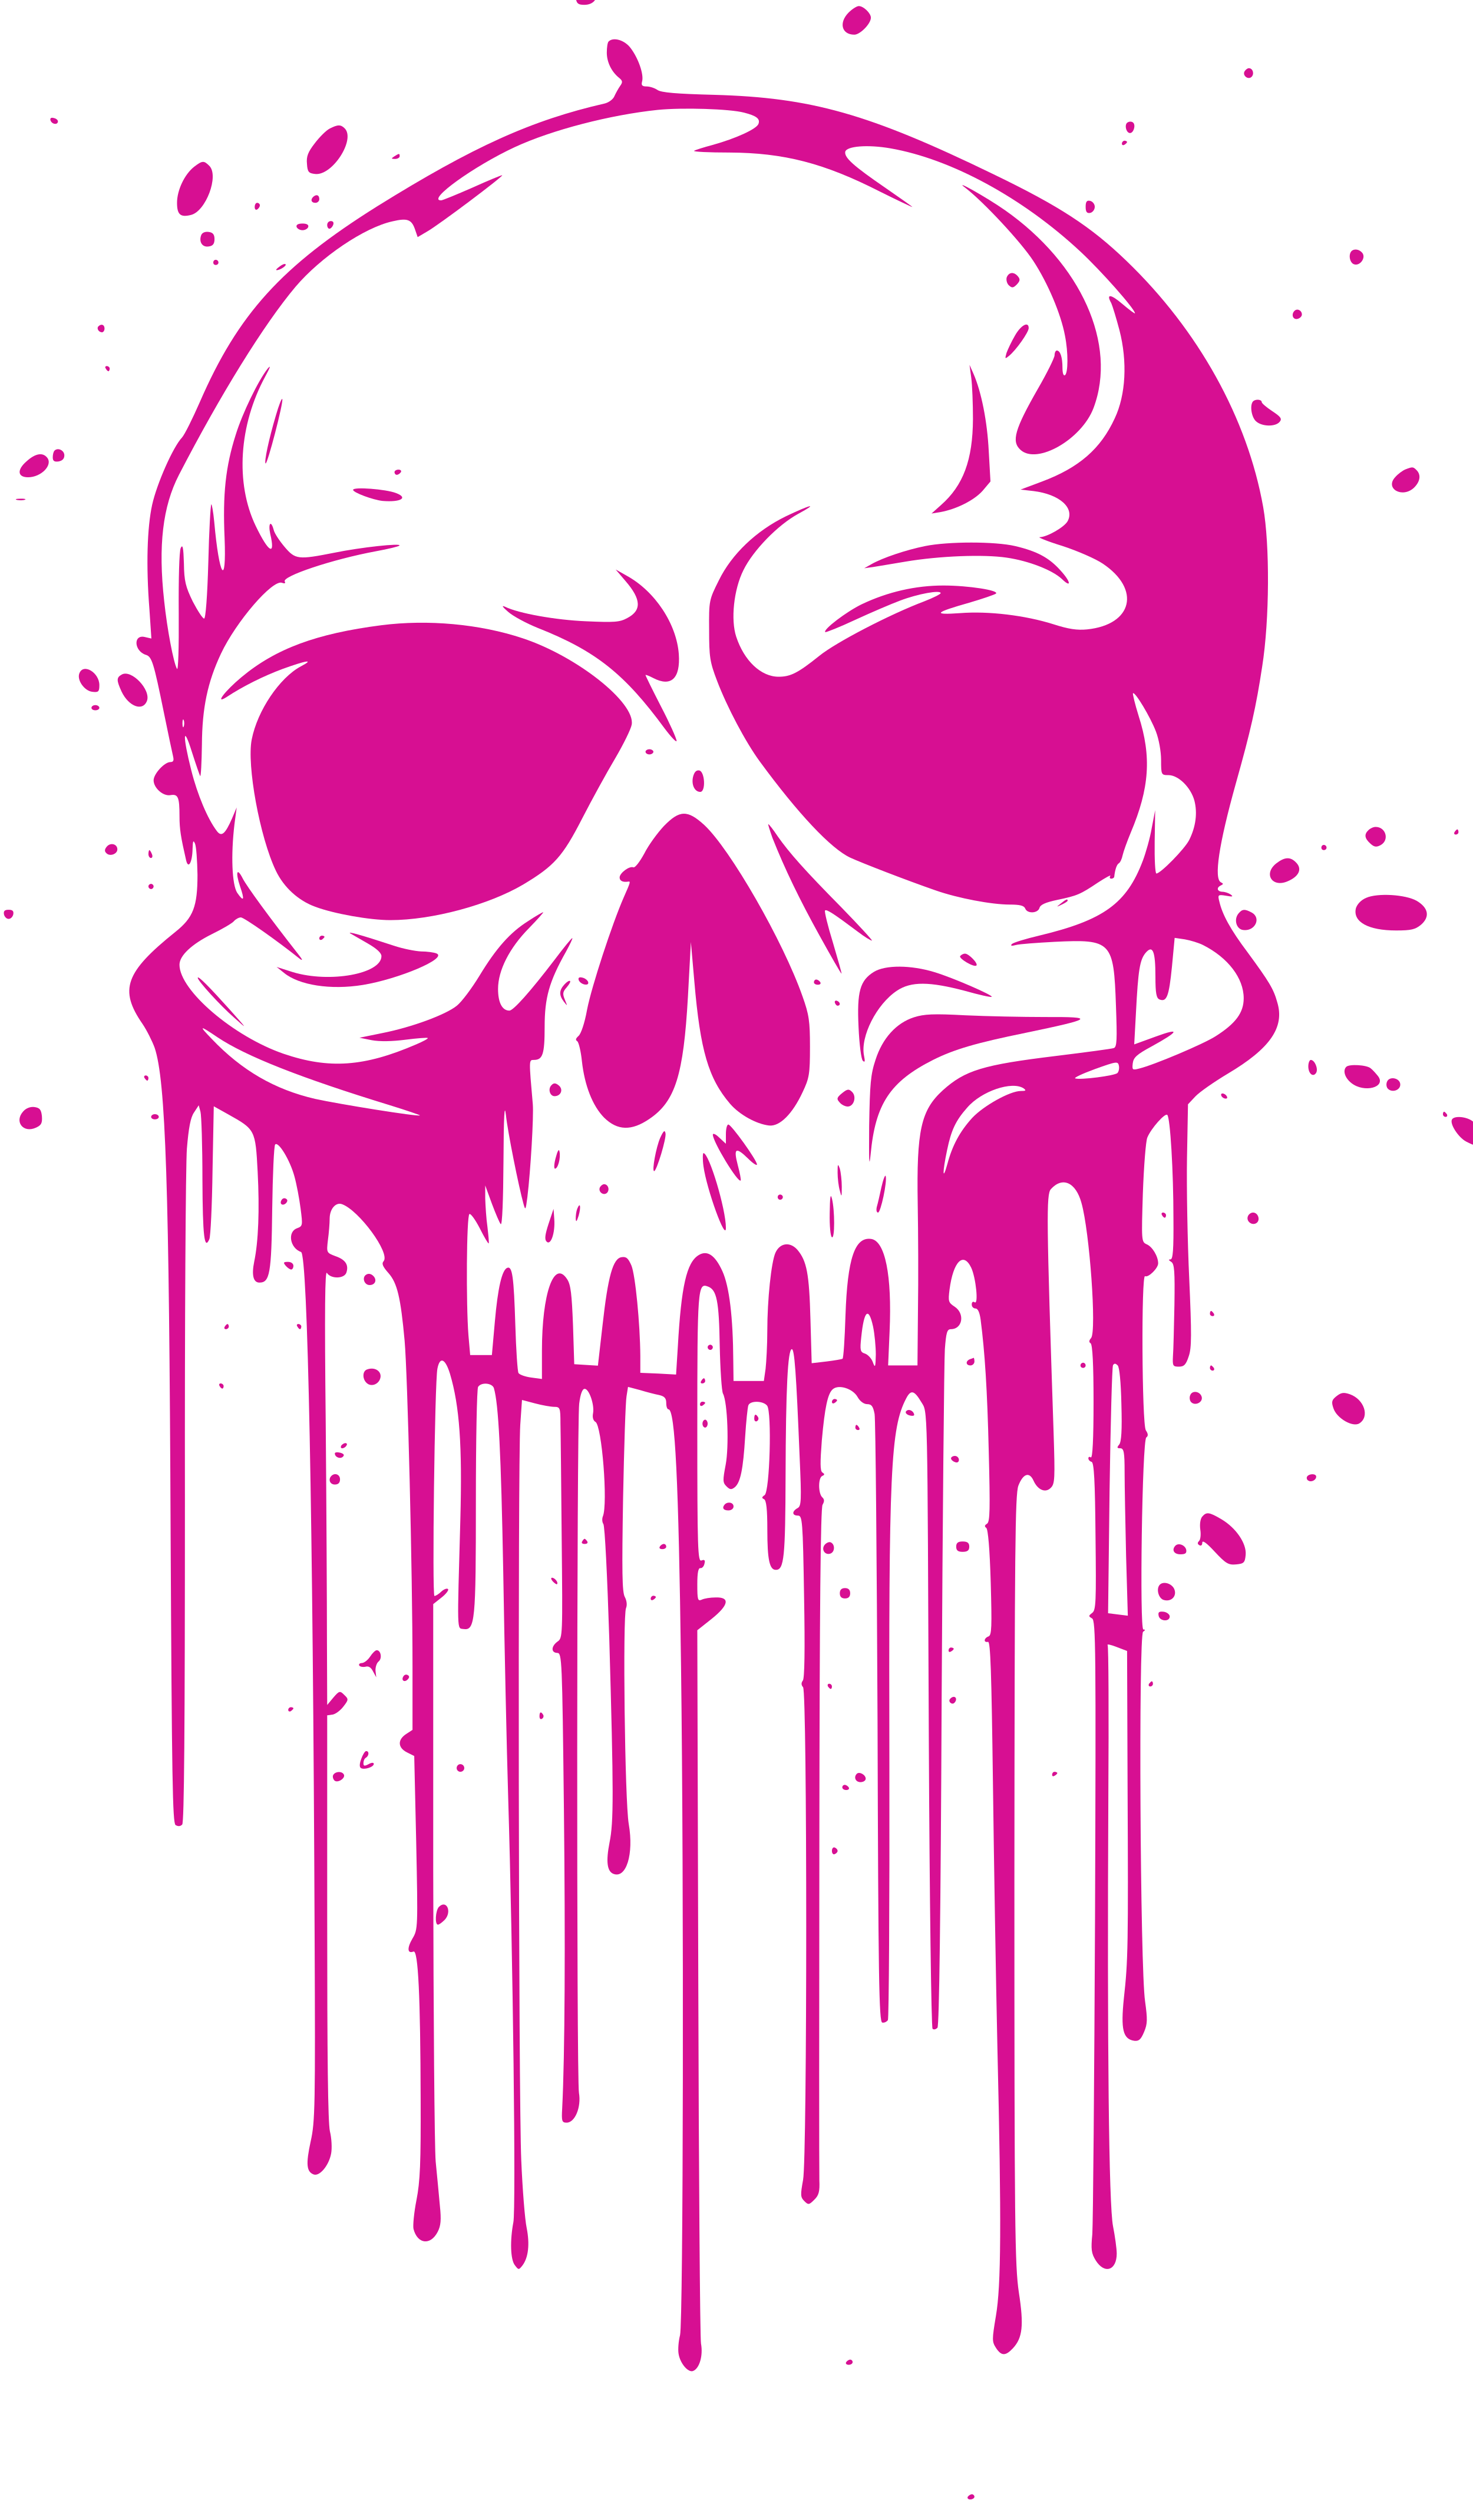 <?xml version="1.0" encoding="UTF-8"?>
<!DOCTYPE svg PUBLIC '-//W3C//DTD SVG 1.0//EN'
          'http://www.w3.org/TR/2001/REC-SVG-20010904/DTD/svg10.dtd'>
<svg height="233.2" preserveAspectRatio="xMidYMid meet" version="1.0" viewBox="-0.0 -0.2 137.4 233.2" width="137.4" xmlns="http://www.w3.org/2000/svg" xmlns:xlink="http://www.w3.org/1999/xlink" zoomAndPan="magnify"
><g fill="#d70f92" id="change1_1"
  ><path d="M4810 10496 c-7 -9 -12 -27 -10 -40 3 -19 10 -24 34 -24 38 0 59 28 42 55 -15 24 -50 29 -66 9z" transform="matrix(.023 0 0 -.023 -56.673 240.187)"
    /><path d="M5906 10401 c-41 -41 -29 -90 23 -90 23 0 67 44 67 69 0 18 -30 47 -49 47 -8 0 -27 -12 -41 -26z" transform="matrix(.023 0 0 -.023 -56.673 240.187)"
    /><path d="M4932 10283 c-4 -4 -7 -24 -7 -45 0 -38 19 -78 51 -103 13 -11 14 -17 3 -32 -7 -10 -17 -28 -23 -41 -5 -13 -23 -26 -39 -30 -297 -68 -532 -174 -923 -417 -389 -244 -564 -436 -720 -795 -29 -66 -61 -131 -72 -143 -36 -38 -102 -187 -121 -273 -20 -92 -25 -245 -11 -423 l8 -119 -26 6 c-48 12 -45 -56 3 -72 25 -7 32 -30 74 -236 17 -84 34 -163 37 -176 4 -17 1 -23 -11 -23 -24 0 -68 -48 -68 -74 0 -31 39 -66 69 -60 30 5 36 -8 36 -85 0 -53 5 -84 27 -180 9 -37 25 -7 26 47 1 33 3 37 10 21 5 -12 9 -68 10 -126 0 -129 -17 -174 -90 -232 -203 -163 -229 -234 -133 -373 17 -25 39 -69 49 -96 45 -132 59 -554 65 -1971 5 -998 8 -1173 20 -1182 10 -6 19 -6 27 2 8 8 11 384 11 1317 -1 719 3 1359 8 1424 7 85 15 127 29 147 l19 29 7 -26 c4 -14 8 -138 8 -275 1 -231 8 -288 28 -242 5 10 11 135 13 279 l5 260 59 -33 c109 -61 110 -62 119 -233 8 -154 3 -283 -14 -364 -11 -54 -4 -85 21 -85 42 0 49 35 52 299 2 139 7 256 12 261 13 14 60 -63 78 -129 9 -32 20 -91 25 -130 9 -70 9 -72 -15 -81 -39 -15 -28 -80 17 -96 27 -9 48 -1061 55 -2775 3 -689 2 -752 -16 -832 -20 -92 -17 -123 12 -134 24 -9 62 36 71 85 4 21 2 62 -5 90 -8 37 -11 296 -11 870 l0 817 22 3 c12 2 32 17 44 33 21 27 21 30 3 47 -17 17 -20 17 -44 -11 l-25 -30 -1 261 c0 143 -2 541 -5 885 -5 461 -3 620 5 606 16 -25 71 -24 79 2 10 31 -4 52 -44 66 -37 14 -37 14 -31 66 4 29 7 68 7 86 0 40 25 68 50 59 69 -25 196 -198 169 -231 -9 -10 -4 -22 20 -49 35 -40 49 -98 65 -274 12 -134 32 -942 32 -1319 l0 -259 -26 -17 c-35 -23 -34 -55 3 -74 l30 -15 8 -351 c7 -346 7 -352 -15 -389 -23 -39 -21 -63 4 -53 19 7 28 -181 29 -600 1 -257 -2 -332 -17 -408 -10 -51 -15 -104 -12 -117 16 -62 69 -68 98 -12 13 25 15 49 9 106 -4 41 -11 122 -17 179 -5 58 -9 590 -10 1183 l0 1078 34 27 c18 14 30 30 26 34 -4 4 -16 0 -27 -10 -10 -10 -23 -18 -28 -18 -10 0 1 869 12 922 10 51 32 41 51 -21 39 -131 50 -292 42 -591 -13 -465 -14 -440 12 -444 48 -7 51 30 51 518 0 248 4 457 9 464 13 20 57 16 64 -5 19 -64 29 -263 38 -748 5 -303 14 -714 20 -913 19 -624 32 -1672 21 -1722 -14 -74 -12 -151 6 -174 15 -20 16 -20 31 -1 24 32 30 86 17 152 -7 32 -17 156 -22 275 -11 247 -14 2831 -4 2982 l7 101 53 -14 c30 -8 65 -14 78 -14 23 0 25 -4 25 -66 1 -36 3 -247 5 -468 4 -396 4 -404 -17 -418 -26 -19 -27 -45 -1 -46 19 0 20 -23 27 -632 6 -544 4 -1000 -7 -1215 -3 -52 -1 -58 18 -58 34 0 60 63 50 121 -10 58 -9 2712 1 2795 5 40 13 60 22 60 18 1 41 -66 34 -100 -3 -16 1 -29 10 -34 26 -15 51 -333 30 -383 -4 -10 -3 -24 2 -31 6 -8 16 -213 24 -465 18 -630 18 -744 1 -827 -15 -77 -10 -117 16 -127 52 -20 83 80 62 202 -16 91 -25 845 -11 876 5 12 3 30 -5 45 -11 20 -12 103 -7 401 4 206 10 392 14 413 l6 38 49 -13 c26 -8 61 -17 77 -20 22 -5 29 -13 29 -32 0 -15 4 -26 9 -26 27 0 41 -285 51 -1040 12 -901 9 -2662 -4 -2715 -6 -23 -9 -57 -6 -75 6 -39 39 -78 59 -70 26 10 41 63 32 111 -4 25 -9 686 -11 1469 l-4 1424 58 46 c70 56 76 89 16 87 -21 0 -46 -4 -56 -9 -16 -7 -18 -1 -18 62 0 48 4 68 13 66 6 -1 14 7 16 18 4 14 0 18 -12 13 -15 -6 -17 43 -17 537 0 567 2 590 43 574 36 -13 45 -59 48 -240 2 -97 8 -184 13 -194 19 -35 25 -216 11 -289 -12 -63 -12 -72 3 -87 14 -14 20 -15 34 -4 23 19 34 73 42 204 4 63 10 120 13 128 7 20 60 19 76 -1 20 -24 11 -348 -10 -363 -12 -8 -12 -12 -3 -16 10 -4 14 -40 14 -126 0 -120 9 -162 35 -161 33 0 38 52 39 381 1 356 9 510 25 514 11 2 18 -92 32 -437 8 -179 7 -200 -9 -208 -23 -13 -22 -30 2 -30 18 0 20 -18 25 -328 4 -218 2 -333 -5 -341 -7 -9 -7 -18 1 -27 17 -20 17 -1906 0 -1998 -11 -61 -11 -70 5 -86 16 -16 19 -16 40 5 19 18 23 34 21 79 -1 30 -1 655 0 1389 1 931 5 1339 13 1351 8 14 8 22 -2 31 -16 17 -16 79 1 86 10 4 10 8 0 14 -9 7 -9 39 -2 130 12 134 24 191 45 208 24 20 81 2 100 -32 10 -18 26 -29 39 -29 18 0 24 -9 30 -40 4 -22 9 -585 12 -1252 3 -1038 6 -1213 19 -1216 8 -2 18 3 23 10 4 7 7 469 6 1027 -3 1204 5 1373 68 1494 19 37 33 33 61 -14 27 -45 25 25 31 -1384 3 -632 10 -1153 15 -1158 5 -5 13 -3 20 4 7 9 13 445 17 1342 4 731 10 1365 13 1410 5 67 9 81 24 81 48 0 58 63 16 91 -26 17 -27 22 -21 70 15 114 56 155 88 88 19 -41 30 -150 14 -140 -7 5 -12 1 -12 -9 0 -9 7 -16 15 -16 10 0 17 -16 21 -45 17 -131 27 -283 33 -536 6 -235 5 -284 -7 -292 -10 -6 -11 -11 -3 -17 7 -5 14 -85 18 -221 5 -181 4 -214 -9 -219 -19 -7 -21 -26 -2 -22 10 2 14 -121 20 -575 4 -317 12 -798 18 -1067 17 -721 15 -970 -6 -1092 -16 -96 -16 -104 0 -129 22 -34 39 -34 69 -2 39 42 45 92 24 227 -16 110 -18 256 -18 1675 1 1348 3 1559 16 1596 19 49 44 58 61 22 17 -39 49 -53 71 -30 16 16 17 37 11 223 -29 868 -30 967 -11 988 47 52 101 28 124 -56 33 -116 62 -520 39 -548 -9 -10 -9 -17 -2 -21 8 -5 12 -88 12 -238 0 -152 -4 -229 -11 -225 -6 4 -10 2 -10 -4 0 -5 5 -12 13 -14 10 -3 14 -76 16 -302 3 -267 2 -300 -14 -311 -15 -12 -15 -13 0 -22 15 -9 16 -118 12 -1216 -3 -664 -8 -1240 -11 -1281 -6 -62 -4 -78 14 -107 36 -57 85 -40 85 28 0 20 -7 70 -15 111 -17 84 -24 730 -19 1746 2 331 1 606 -3 611 -3 5 14 1 37 -8 l42 -16 2 -552 c3 -645 2 -704 -15 -856 -13 -127 -4 -166 42 -173 19 -2 27 5 40 36 14 33 14 51 4 124 -20 133 -27 1487 -8 1499 9 6 10 9 1 9 -16 0 -5 768 12 779 8 6 8 14 -2 29 -16 26 -19 636 -3 625 13 -7 53 32 53 52 0 28 -23 67 -46 77 -22 10 -22 13 -16 208 4 110 12 211 18 225 15 37 72 101 81 92 12 -11 25 -229 25 -420 1 -126 -2 -166 -12 -166 -9 0 -8 -3 3 -10 13 -8 15 -38 13 -175 -2 -92 -4 -185 -6 -208 -2 -39 0 -42 24 -42 21 0 29 8 40 42 12 34 12 89 2 315 -7 150 -11 370 -9 490 l4 217 30 32 c17 18 76 59 131 92 172 102 232 188 201 290 -15 54 -32 82 -120 202 -70 93 -103 154 -115 207 -7 27 -5 28 27 23 27 -5 31 -4 19 5 -9 6 -24 11 -34 11 -21 1 -25 17 -5 26 10 5 10 7 0 12 -30 14 -9 154 60 401 60 213 82 310 107 475 30 190 31 494 4 646 -64 360 -263 718 -554 998 -145 140 -273 223 -540 352 -507 246 -738 311 -1133 322 -153 4 -215 9 -230 20 -12 8 -31 14 -44 14 -18 0 -22 5 -18 20 8 28 -15 94 -46 135 -24 33 -71 47 -90 27z m549 -288 c51 -13 67 -25 59 -46 -8 -21 -92 -59 -185 -85 -38 -10 -72 -21 -76 -24 -4 -4 60 -7 142 -7 223 -1 385 -43 611 -158 72 -36 132 -64 132 -63 0 2 -49 36 -108 77 -131 90 -168 123 -164 147 5 23 91 30 183 14 247 -43 537 -201 770 -418 85 -79 222 -234 222 -251 0 -3 -23 14 -50 37 -49 42 -68 43 -46 4 5 -11 20 -60 33 -109 33 -128 26 -263 -19 -358 -57 -124 -145 -200 -294 -256 l-88 -33 53 -6 c105 -13 167 -68 138 -122 -13 -24 -82 -64 -113 -65 -10 0 31 -17 93 -36 61 -20 134 -52 162 -71 156 -104 122 -248 -63 -267 -40 -4 -75 1 -137 21 -114 36 -263 54 -378 45 -113 -8 -105 2 36 42 55 16 104 33 109 37 16 13 -111 33 -213 33 -113 0 -226 -26 -331 -76 -62 -30 -158 -103 -148 -113 2 -2 58 20 122 50 65 30 147 65 182 78 71 27 164 44 164 30 0 -4 -30 -19 -66 -33 -138 -52 -360 -167 -427 -222 -86 -69 -116 -84 -164 -84 -72 0 -140 65 -172 162 -23 69 -10 192 29 270 39 80 140 184 223 229 83 45 53 39 -50 -10 -121 -59 -221 -154 -273 -261 -39 -78 -40 -81 -39 -200 0 -110 3 -130 32 -206 41 -108 116 -249 173 -327 156 -213 290 -355 368 -391 48 -22 226 -91 347 -133 89 -31 225 -57 299 -57 41 0 58 -4 63 -16 8 -22 52 -20 58 3 4 13 25 22 72 32 81 17 93 22 166 71 31 20 53 32 49 26 -4 -6 -2 -11 4 -11 6 0 12 4 12 8 3 28 10 49 18 54 6 3 13 18 16 33 3 14 18 56 33 92 76 180 85 308 32 473 -15 48 -25 90 -23 92 8 8 71 -97 93 -155 12 -31 21 -81 21 -116 0 -60 1 -61 30 -61 40 0 90 -49 105 -103 13 -50 6 -106 -21 -160 -18 -36 -116 -136 -133 -136 -5 0 -8 58 -7 129 l2 128 -14 -73 c-7 -41 -24 -100 -36 -132 -66 -174 -158 -241 -421 -304 -55 -13 -104 -28 -110 -34 -7 -7 -2 -9 16 -4 14 4 85 9 158 13 230 11 239 2 248 -260 5 -137 4 -167 -9 -171 -8 -3 -113 -17 -235 -32 -296 -36 -368 -58 -458 -139 -89 -81 -107 -162 -102 -460 2 -115 3 -310 1 -433 l-2 -223 -60 0 -59 0 6 139 c10 226 -18 366 -75 374 -66 9 -96 -78 -104 -311 -3 -94 -8 -173 -12 -175 -3 -2 -33 -7 -65 -11 l-60 -7 -5 177 c-5 187 -15 238 -53 283 -30 34 -71 28 -89 -12 -17 -38 -33 -191 -33 -316 0 -59 -4 -128 -7 -155 l-7 -49 -61 0 -62 0 -1 81 c-1 178 -16 302 -44 364 -30 66 -62 87 -97 65 -48 -30 -70 -124 -84 -373 l-7 -111 -72 4 -73 3 0 70 c-1 128 -20 326 -36 365 -13 30 -21 37 -40 34 -35 -5 -55 -77 -77 -274 l-19 -166 -48 3 -48 3 -5 159 c-5 125 -9 164 -24 186 -53 81 -102 -58 -102 -291 l0 -114 -44 6 c-23 3 -46 11 -51 18 -4 6 -10 95 -13 197 -6 192 -12 237 -32 230 -22 -7 -39 -82 -51 -219 l-12 -135 -44 0 -44 0 -7 80 c-10 126 -8 485 4 492 5 3 24 -23 42 -58 18 -36 34 -63 36 -61 2 2 -1 32 -5 67 -5 34 -8 86 -9 115 l0 53 27 -74 c15 -40 31 -78 36 -83 6 -6 10 97 11 252 1 188 4 242 10 190 7 -67 52 -291 71 -359 8 -29 9 -27 16 27 13 106 26 328 22 376 -16 182 -16 180 4 180 36 0 44 22 44 134 0 118 18 183 86 304 17 31 29 56 26 56 -3 0 -35 -39 -71 -87 -100 -131 -168 -207 -184 -207 -29 0 -46 32 -46 88 0 75 46 166 126 247 34 35 60 64 57 64 -3 0 -31 -16 -61 -36 -73 -46 -129 -109 -197 -221 -31 -51 -72 -106 -92 -122 -44 -36 -181 -87 -302 -111 l-93 -19 50 -10 c32 -6 83 -5 137 2 47 6 87 9 90 7 2 -3 -19 -14 -47 -26 -211 -91 -353 -101 -538 -38 -203 70 -422 257 -422 361 0 37 49 83 131 124 43 21 84 45 90 53 7 8 20 15 28 15 13 0 148 -95 239 -168 14 -10 11 -3 -8 21 -114 145 -207 273 -223 304 -24 48 -31 27 -11 -32 19 -55 15 -64 -12 -25 -21 33 -26 152 -11 278 l9 68 -19 -45 c-28 -64 -43 -76 -62 -50 -37 49 -78 146 -103 245 -36 142 -34 192 3 73 16 -50 31 -93 33 -96 3 -2 6 55 7 128 1 149 23 253 77 368 61 130 210 303 248 288 11 -4 15 -2 11 5 -13 21 192 90 370 123 49 9 91 19 95 23 10 11 -157 -7 -264 -29 -147 -29 -158 -28 -202 24 -21 25 -41 55 -44 69 -11 41 -23 26 -14 -16 22 -93 -6 -78 -59 32 -83 173 -68 409 39 606 20 37 24 48 10 32 -37 -46 -103 -181 -130 -269 -41 -129 -53 -240 -45 -419 8 -204 -22 -157 -42 66 -4 42 -10 74 -12 71 -3 -3 -9 -108 -12 -234 -4 -141 -11 -229 -17 -229 -6 0 -26 31 -46 69 -29 60 -35 82 -36 155 -2 65 -5 79 -13 62 -6 -14 -9 -124 -8 -265 1 -138 -2 -234 -7 -225 -14 24 -40 161 -52 275 -25 225 -6 384 60 512 168 325 345 611 473 763 102 120 279 240 393 265 60 14 77 8 91 -32 l11 -32 39 23 c46 26 308 223 304 228 -2 1 -56 -21 -120 -50 -64 -28 -122 -52 -128 -52 -60 0 133 139 299 216 151 70 388 131 580 151 101 10 292 4 349 -11z m-2272 -2490 c-2 -7 -5 -1 -5 13 0 14 3 20 5 13 3 -7 3 -19 0 -26z m4134 -886 c101 -51 165 -134 165 -216 0 -58 -32 -102 -114 -154 -48 -31 -251 -117 -310 -131 -27 -7 -29 -6 -26 21 3 24 16 36 77 69 111 61 118 77 17 40 l-88 -32 7 128 c9 176 16 215 39 243 29 34 40 8 40 -96 0 -69 4 -88 17 -93 29 -11 38 13 50 133 l11 117 41 -6 c23 -4 56 -14 74 -23z m-3997 -374 c115 -77 338 -165 700 -276 68 -21 123 -40 121 -41 -7 -6 -330 46 -425 67 -164 38 -297 115 -419 243 -54 56 -51 57 23 7z m3650 -145 c-10 -11 -151 -29 -171 -22 -8 2 28 19 80 38 89 32 93 32 97 13 2 -11 -1 -24 -6 -29z m-381 -62 c12 -9 10 -11 -11 -11 -44 0 -151 -60 -197 -109 -50 -55 -81 -112 -101 -188 -20 -72 -20 -33 -1 57 17 82 35 120 82 173 58 67 181 108 228 78z m-610 -967 c6 -29 11 -80 11 -113 -1 -52 -3 -56 -12 -31 -5 15 -20 31 -32 35 -19 6 -21 13 -15 67 11 109 30 125 48 42z m1007 -316 c3 -103 0 -151 -9 -162 -10 -12 -9 -15 4 -15 15 0 18 -15 18 -97 0 -54 3 -206 6 -339 l7 -243 -40 5 -40 5 6 497 c4 273 10 502 14 509 5 8 10 8 19 -1 7 -7 13 -67 15 -159z" transform="matrix(.023 0 0 -.023 -56.673 240.187)"
    /><path d="M6379 9690 c73 -56 226 -220 276 -297 59 -90 112 -216 128 -302 14 -69 13 -153 0 -161 -6 -4 -10 9 -10 30 0 43 -9 70 -23 70 -5 0 -9 -9 -9 -19 0 -10 -30 -71 -67 -135 -95 -166 -109 -215 -71 -249 67 -61 248 43 296 170 97 258 -50 585 -359 802 -74 52 -215 131 -161 91z" transform="matrix(.023 0 0 -.023 -56.673 240.187)"
    /><path d="M6547 9327 c-3 -9 0 -24 8 -32 13 -12 18 -12 33 3 13 14 14 21 5 32 -16 20 -37 19 -46 -3z" transform="matrix(.023 0 0 -.023 -56.673 240.187)"
    /><path d="M6580 9090 c-14 -24 -29 -56 -34 -70 -7 -25 -6 -25 11 -11 28 23 79 95 79 112 0 29 -32 12 -56 -31z" transform="matrix(.023 0 0 -.023 -56.673 240.187)"
    /><path d="M6403 8920 c4 -29 7 -105 7 -168 -1 -166 -39 -269 -130 -349 l-38 -34 37 6 c65 12 136 48 170 86 l32 38 -7 123 c-6 121 -30 241 -62 314 l-16 36 7 -52z" transform="matrix(.023 0 0 -.023 -56.673 240.187)"
    /><path d="M3583 8767 c-29 -97 -48 -188 -42 -195 7 -7 73 247 68 261 -2 6 -14 -24 -26 -66z" transform="matrix(.023 0 0 -.023 -56.673 240.187)"
    /><path d="M4064 8537 c0 -6 4 -11 9 -11 6 0 13 5 17 11 3 5 -1 10 -10 10 -9 0 -16 -5 -16 -10z" transform="matrix(.023 0 0 -.023 -56.673 240.187)"
    /><path d="M3896 8465 c0 -11 81 -41 120 -45 74 -6 105 13 54 32 -41 16 -174 26 -174 13z" transform="matrix(.023 0 0 -.023 -56.673 240.187)"
    /><path d="M6216 8237 c-79 -16 -173 -48 -217 -73 l-30 -17 42 6 c23 4 80 13 126 21 137 23 316 30 410 16 89 -13 184 -50 223 -86 40 -39 38 -13 -4 33 -47 53 -96 79 -185 100 -81 19 -271 19 -365 0z" transform="matrix(.023 0 0 -.023 -56.673 240.187)"
    /><path d="M5001 8095 c64 -74 66 -119 7 -150 -31 -17 -53 -18 -167 -13 -123 5 -274 32 -329 59 -15 7 -10 -1 12 -20 20 -18 74 -47 121 -66 235 -93 351 -185 514 -407 27 -36 49 -59 49 -51 0 9 -28 72 -63 139 -35 68 -63 125 -63 128 0 2 14 -3 31 -12 73 -38 111 -2 104 97 -9 122 -96 254 -210 317 l-46 26 40 -47z" transform="matrix(.023 0 0 -.023 -56.673 240.187)"
    /><path d="M4011 7916 c-264 -34 -429 -95 -568 -211 -66 -55 -110 -112 -61 -81 68 45 151 86 229 115 97 35 130 40 73 10 -86 -46 -176 -179 -199 -296 -21 -104 33 -398 98 -533 32 -67 91 -121 160 -146 75 -28 220 -54 304 -54 170 0 400 62 540 145 125 75 159 113 238 267 39 76 100 187 134 244 34 58 64 119 67 137 15 89 -222 277 -442 350 -174 58 -385 77 -573 53z" transform="matrix(.023 0 0 -.023 -56.673 240.187)"
    /><path d="M5082 7403 c0 -6 7 -11 16 -11 8 0 16 5 16 11 0 5 -8 10 -16 10 -9 0 -16 -5 -16 -10z" transform="matrix(.023 0 0 -.023 -56.673 240.187)"
    /><path d="M5275 7302 c-8 -32 6 -62 29 -62 23 0 19 82 -4 87 -12 2 -20 -6 -25 -25z" transform="matrix(.023 0 0 -.023 -56.673 240.187)"
    /><path d="M5156 7101 c-26 -28 -62 -77 -79 -111 -18 -33 -37 -58 -44 -56 -16 7 -56 -23 -56 -41 0 -14 13 -20 34 -17 11 2 11 0 -17 -63 -47 -107 -131 -363 -149 -456 -10 -56 -25 -99 -35 -107 -11 -10 -13 -16 -5 -21 6 -4 15 -41 19 -81 11 -99 43 -181 90 -229 54 -53 111 -55 184 -5 105 71 138 178 156 495 l12 222 14 -160 c24 -280 57 -393 145 -496 38 -44 106 -82 158 -88 43 -5 95 47 136 135 27 57 30 73 30 184 0 105 -4 131 -30 204 -78 223 -294 599 -399 696 -68 62 -100 61 -164 -5z" transform="matrix(.023 0 0 -.023 -56.673 240.187)"
    /><path d="M5597 7053 c49 -124 111 -252 192 -398 47 -85 86 -153 88 -152 1 2 -15 58 -35 126 -21 68 -35 126 -32 130 6 6 33 -11 133 -86 26 -20 52 -36 57 -36 5 -1 -50 59 -122 133 -152 154 -213 223 -260 290 -18 27 -35 49 -38 49 -2 0 6 -25 17 -56z" transform="matrix(.023 0 0 -.023 -56.673 240.187)"
    /><path d="M6767 6788 c-20 -16 -20 -16 3 -5 13 6 24 13 24 16 0 8 -6 6 -27 -11z" transform="matrix(.023 0 0 -.023 -56.673 240.187)"
    /><path d="M3885 6666 c9 -5 41 -24 71 -41 35 -20 55 -38 55 -51 0 -72 -210 -110 -359 -65 l-66 21 30 -24 c61 -50 189 -70 319 -49 147 24 347 109 299 128 -10 4 -38 8 -62 8 -24 1 -74 11 -110 23 -137 45 -192 60 -177 50z" transform="matrix(.023 0 0 -.023 -56.673 240.187)"
    /><path d="M3759 6646 c0 -6 5 -8 11 -5 5 4 10 9 10 11 0 3 -5 5 -10 5 -6 0 -11 -5 -11 -11z" transform="matrix(.023 0 0 -.023 -56.673 240.187)"
    /><path d="M6358 6574 c-6 -10 57 -47 66 -38 8 8 -31 48 -46 48 -8 0 -16 -5 -20 -10z" transform="matrix(.023 0 0 -.023 -56.673 240.187)"
    /><path d="M6008 6510 c-56 -35 -69 -79 -62 -224 3 -70 11 -130 17 -136 9 -9 10 -3 5 21 -15 77 51 208 134 263 57 38 132 37 276 -1 57 -16 105 -27 108 -24 6 6 -156 77 -232 100 -95 29 -199 30 -246 1z" transform="matrix(.023 0 0 -.023 -56.673 240.187)"
    /><path d="M3266 6486 c0 -12 90 -111 147 -161 57 -51 56 -50 -18 33 -80 89 -129 139 -129 128z" transform="matrix(.023 0 0 -.023 -56.673 240.187)"
    /><path d="M4811 6477 c3 -8 13 -16 24 -18 12 -2 17 2 14 11 -3 7 -13 15 -24 17 -12 3 -17 -1 -14 -10z" transform="matrix(.023 0 0 -.023 -56.673 240.187)"
    /><path d="M4753 6459 c-22 -24 -22 -44 -2 -70 15 -19 15 -19 4 8 -10 24 -9 32 7 50 10 12 17 23 14 26 -3 3 -13 -3 -23 -14z" transform="matrix(.023 0 0 -.023 -56.673 240.187)"
    /><path d="M5765 6468 c0 -6 7 -10 16 -10 9 0 13 4 10 10 -4 6 -11 11 -17 11 -5 0 -9 -5 -9 -11z" transform="matrix(.023 0 0 -.023 -56.673 240.187)"
    /><path d="M5850 6385 c2 -7 8 -13 12 -12 12 1 10 15 -4 20 -6 2 -10 -2 -8 -8z" transform="matrix(.023 0 0 -.023 -56.673 240.187)"
    /><path d="M6171 6326 c-72 -23 -128 -85 -156 -172 -20 -60 -23 -96 -26 -269 -1 -143 0 -176 6 -115 19 205 79 295 253 383 86 43 175 69 376 110 274 57 285 65 80 64 -92 0 -239 3 -325 7 -130 7 -167 5 -208 -8z" transform="matrix(.023 0 0 -.023 -56.673 240.187)"
    /><path d="M4701 6051 c-16 -15 -7 -45 12 -45 24 0 36 24 20 41 -14 13 -23 14 -32 4z" transform="matrix(.023 0 0 -.023 -56.673 240.187)"
    /><path d="M5879 6018 c-21 -17 -23 -23 -10 -37 7 -9 22 -17 33 -17 25 0 37 40 18 59 -13 13 -19 13 -41 -5z" transform="matrix(.023 0 0 -.023 -56.673 240.187)"
    /><path d="M5408 5852 l0 -39 -27 25 c-14 14 -26 19 -26 12 0 -29 102 -197 113 -186 2 2 -3 30 -12 63 -18 69 -8 75 43 25 19 -19 35 -29 35 -23 0 17 -104 162 -116 162 -6 0 -10 -18 -10 -39z" transform="matrix(.023 0 0 -.023 -56.673 240.187)"
    /><path d="M5142 5838 c-17 -38 -35 -136 -25 -136 10 0 51 135 46 154 -3 14 -8 10 -21 -18z" transform="matrix(.023 0 0 -.023 -56.673 240.187)"
    /><path d="M4718 5757 c-7 -25 -8 -45 -3 -45 12 0 24 45 18 70 -2 12 -8 2 -15 -25z" transform="matrix(.023 0 0 -.023 -56.673 240.187)"
    /><path d="M5317 5722 c13 -94 91 -309 91 -250 0 76 -68 303 -91 303 -3 0 -4 -24 0 -53z" transform="matrix(.023 0 0 -.023 -56.673 240.187)"
    /><path d="M5861 5696 c0 -23 4 -56 9 -73 7 -29 8 -27 8 16 0 25 -4 59 -8 73 -8 22 -9 20 -9 -16z" transform="matrix(.023 0 0 -.023 -56.673 240.187)"
    /><path d="M6039 5638 c-7 -32 -15 -68 -19 -81 -3 -13 -1 -23 5 -23 11 0 38 127 31 148 -2 7 -10 -13 -17 -44z" transform="matrix(.023 0 0 -.023 -56.673 240.187)"
    /><path d="M4898 5638 c-11 -18 13 -38 28 -24 12 13 4 35 -12 35 -5 0 -12 -5 -16 -11z" transform="matrix(.023 0 0 -.023 -56.673 240.187)"
    /><path d="M5829 5531 c-1 -50 3 -94 9 -97 12 -8 12 109 0 157 -6 23 -8 5 -9 -60z" transform="matrix(.023 0 0 -.023 -56.673 240.187)"
    /><path d="M5618 5597 c0 -6 4 -11 10 -11 6 0 11 5 11 11 0 5 -5 10 -11 10 -6 0 -10 -5 -10 -10z" transform="matrix(.023 0 0 -.023 -56.673 240.187)"
    /><path d="M4805 5549 c-4 -10 -6 -27 -6 -40 1 -16 4 -12 12 13 10 36 6 57 -6 27z" transform="matrix(.023 0 0 -.023 -56.673 240.187)"
    /><path d="M4689 5489 c-15 -46 -17 -64 -8 -73 17 -17 35 36 31 91 l-3 42 -20 -60z" transform="matrix(.023 0 0 -.023 -56.673 240.187)"
    /><path d="M7512 10163 c-11 -17 14 -37 28 -23 12 12 5 35 -11 35 -6 0 -13 -6 -17 -12z" transform="matrix(.023 0 0 -.023 -56.673 240.187)"
    /><path d="M2669 9963 c6 -16 29 -19 30 -4 0 6 -7 12 -17 14 -11 3 -16 -1 -13 -10z" transform="matrix(.023 0 0 -.023 -56.673 240.187)"
    /><path d="M7037 9955 c-14 -8 -6 -43 10 -43 14 0 24 31 13 42 -5 5 -15 6 -23 1z" transform="matrix(.023 0 0 -.023 -56.673 240.187)"
    /><path d="M3801 9930 c-14 -7 -41 -34 -60 -59 -28 -36 -35 -54 -32 -84 2 -33 7 -38 33 -41 70 -8 165 140 120 185 -16 16 -28 16 -61 -1z" transform="matrix(.023 0 0 -.023 -56.673 240.187)"
    /><path d="M7014 9869 c0 -6 5 -8 11 -4 5 3 10 8 10 11 0 2 -5 5 -10 5 -6 0 -11 -6 -11 -12z" transform="matrix(.023 0 0 -.023 -56.673 240.187)"
    /><path d="M4064 9818 c-14 -9 -14 -11 2 -11 10 0 19 5 19 11 0 12 -2 12 -21 0z" transform="matrix(.023 0 0 -.023 -56.673 240.187)"
    /><path d="M3251 9775 c-39 -31 -69 -95 -69 -146 0 -48 14 -60 57 -49 60 15 114 159 74 199 -22 22 -28 22 -62 -4z" transform="matrix(.023 0 0 -.023 -56.673 240.187)"
    /><path d="M3734 9653 c-12 -12 -7 -24 9 -24 9 0 16 7 16 15 0 17 -12 21 -25 9z" transform="matrix(.023 0 0 -.023 -56.673 240.187)"
    /><path d="M6867 9613 c0 -21 5 -27 18 -25 10 2 19 13 19 25 0 11 -9 22 -19 24 -13 3 -18 -3 -18 -24z" transform="matrix(.023 0 0 -.023 -56.673 240.187)"
    /><path d="M3497 9612 c0 -9 4 -13 10 -10 6 4 11 11 11 17 0 5 -5 10 -11 10 -6 0 -10 -8 -10 -17z" transform="matrix(.023 0 0 -.023 -56.673 240.187)"
    /><path d="M3791 9539 c0 -8 4 -15 9 -15 5 0 12 7 15 15 4 10 0 16 -9 16 -9 0 -15 -7 -15 -16z" transform="matrix(.023 0 0 -.023 -56.673 240.187)"
    /><path d="M3667 9531 c3 -7 13 -13 24 -13 10 0 21 6 23 13 3 9 -6 14 -23 14 -18 0 -27 -5 -24 -14z" transform="matrix(.023 0 0 -.023 -56.673 240.187)"
    /><path d="M3280 9498 c-10 -27 4 -50 30 -46 17 2 24 10 24 30 0 19 -7 27 -24 29 -14 2 -26 -3 -30 -13z" transform="matrix(.023 0 0 -.023 -56.673 240.187)"
    /><path d="M7945 9433 c-13 -14 -7 -47 10 -53 24 -9 50 26 34 46 -12 15 -33 18 -44 7z" transform="matrix(.023 0 0 -.023 -56.673 240.187)"
    /><path d="M3329 9387 c0 -6 4 -10 10 -10 6 0 11 4 11 10 0 6 -5 11 -11 11 -6 0 -10 -5 -10 -11z" transform="matrix(.023 0 0 -.023 -56.673 240.187)"
    /><path d="M3597 9370 c-11 -8 -16 -14 -11 -14 15 0 42 19 36 24 -3 3 -14 -1 -25 -10z" transform="matrix(.023 0 0 -.023 -56.673 240.187)"
    /><path d="M7714 9191 c-14 -14 -7 -36 11 -33 10 2 19 10 19 18 0 17 -19 26 -30 15z" transform="matrix(.023 0 0 -.023 -56.673 240.187)"
    /><path d="M2863 9128 c-8 -8 1 -24 15 -24 5 0 10 7 10 15 0 16 -13 21 -25 9z" transform="matrix(.023 0 0 -.023 -56.673 240.187)"
    /><path d="M2893 8957 c3 -6 8 -11 11 -11 2 0 5 5 5 11 0 5 -6 10 -12 10 -6 0 -8 -5 -4 -10z" transform="matrix(.023 0 0 -.023 -56.673 240.187)"
    /><path d="M7546 8824 c-14 -15 -7 -64 12 -81 24 -22 79 -23 96 -2 10 12 5 20 -30 43 -24 16 -43 32 -43 37 0 11 -25 13 -35 3z" transform="matrix(.023 0 0 -.023 -56.673 240.187)"
    /><path d="M2685 8624 c-4 -4 -7 -16 -7 -27 0 -15 6 -19 23 -17 16 3 24 11 24 25 0 20 -26 33 -40 19z" transform="matrix(.023 0 0 -.023 -56.673 240.187)"
    /><path d="M2571 8580 c-39 -34 -36 -64 7 -64 53 0 102 50 77 80 -18 22 -48 17 -84 -16z" transform="matrix(.023 0 0 -.023 -56.673 240.187)"
    /><path d="M8164 8548 c-12 -5 -31 -19 -42 -32 -42 -46 29 -86 76 -43 26 25 30 53 11 72 -14 14 -16 14 -45 3z" transform="matrix(.023 0 0 -.023 -56.673 240.187)"
    /><path d="M2533 8424 c11 -2 25 -2 32 1 7 2 -1 5 -19 4 -17 0 -23 -2 -13 -5z" transform="matrix(.023 0 0 -.023 -56.673 240.187)"
    /><path d="M2786 7721 c-11 -27 20 -71 52 -75 25 -3 29 0 29 27 0 51 -65 90 -81 48z" transform="matrix(.023 0 0 -.023 -56.673 240.187)"
    /><path d="M2958 7716 c-22 -12 -22 -23 -1 -69 29 -61 86 -82 103 -38 17 45 -63 129 -102 107z" transform="matrix(.023 0 0 -.023 -56.673 240.187)"
    /><path d="M2835 7581 c0 -6 7 -10 16 -10 8 0 16 4 16 10 0 6 -8 11 -16 11 -9 0 -16 -5 -16 -11z" transform="matrix(.023 0 0 -.023 -56.673 240.187)"
    /><path d="M8014 7085 c-18 -17 -16 -33 7 -54 16 -15 25 -16 42 -7 37 20 22 74 -20 74 -9 0 -22 -6 -29 -13z" transform="matrix(.023 0 0 -.023 -56.673 240.187)"
    /><path d="M8363 7077 c-3 -6 -1 -10 5 -10 6 0 11 4 11 10 0 6 -2 11 -5 11 -2 0 -7 -5 -11 -11z" transform="matrix(.023 0 0 -.023 -56.673 240.187)"
    /><path d="M2897 7018 c-9 -11 -10 -19 -1 -27 14 -14 44 -3 44 16 0 22 -28 29 -43 11z" transform="matrix(.023 0 0 -.023 -56.673 240.187)"
    /><path d="M7823 7014 c0 -6 4 -10 10 -10 6 0 11 4 11 10 0 6 -5 11 -11 11 -6 0 -10 -5 -10 -11z" transform="matrix(.023 0 0 -.023 -56.673 240.187)"
    /><path d="M3066 6988 c0 -9 5 -16 10 -16 6 0 8 7 4 16 -3 8 -8 16 -10 16 -2 0 -4 -8 -4 -16z" transform="matrix(.023 0 0 -.023 -56.673 240.187)"
    /><path d="M7640 6950 c-53 -42 -17 -99 45 -73 46 19 61 49 37 75 -24 26 -47 25 -82 -2z" transform="matrix(.023 0 0 -.023 -56.673 240.187)"
    /><path d="M3066 6857 c0 -6 5 -11 11 -11 5 0 10 5 10 11 0 5 -5 10 -10 10 -6 0 -11 -5 -11 -10z" transform="matrix(.023 0 0 -.023 -56.673 240.187)"
    /><path d="M8004 6810 c-21 -9 -36 -26 -41 -42 -13 -55 50 -90 163 -90 62 0 78 4 102 24 36 32 29 68 -18 96 -45 26 -160 33 -206 12z" transform="matrix(.023 0 0 -.023 -56.673 240.187)"
    /><path d="M2480 6744 c2 -10 10 -19 19 -19 9 0 17 9 19 19 2 13 -3 18 -19 18 -16 0 -21 -5 -19 -18z" transform="matrix(.023 0 0 -.023 -56.673 240.187)"
    /><path d="M7487 6747 c-20 -24 -9 -63 18 -67 49 -7 76 49 35 71 -28 15 -38 14 -53 -4z" transform="matrix(.023 0 0 -.023 -56.673 240.187)"
    /><path d="M7770 6127 c0 -30 20 -46 32 -26 9 16 -6 52 -22 52 -5 0 -10 -12 -10 -26z" transform="matrix(.023 0 0 -.023 -56.673 240.187)"
    /><path d="M7924 6125 c-15 -15 -6 -45 21 -66 52 -41 142 -17 108 28 -8 10 -21 25 -30 32 -16 14 -87 18 -99 6z" transform="matrix(.023 0 0 -.023 -56.673 240.187)"
    /><path d="M3050 6080 c4 -6 9 -11 11 -11 3 0 5 5 5 11 0 5 -5 10 -11 10 -6 0 -8 -5 -5 -10z" transform="matrix(.023 0 0 -.023 -56.673 240.187)"
    /><path d="M8089 6064 c-4 -10 -2 -22 4 -28 17 -17 50 -6 50 17 0 27 -45 36 -54 11z" transform="matrix(.023 0 0 -.023 -56.673 240.187)"
    /><path d="M7418 6006 c4 -6 11 -10 17 -10 6 0 8 4 4 10 -3 6 -11 11 -17 11 -6 0 -7 -5 -4 -11z" transform="matrix(.023 0 0 -.023 -56.673 240.187)"
    /><path d="M2558 5944 c-37 -41 0 -89 51 -66 23 10 27 19 25 47 -3 27 -9 34 -31 37 -16 2 -34 -5 -45 -18z" transform="matrix(.023 0 0 -.023 -56.673 240.187)"
    /><path d="M8316 5933 c0 -6 5 -11 11 -11 6 0 8 5 5 11 -4 5 -9 10 -11 10 -3 0 -5 -5 -5 -10z" transform="matrix(.023 0 0 -.023 -56.673 240.187)"
    /><path d="M3077 5922 c0 -6 7 -10 15 -10 9 0 16 4 16 10 0 6 -7 11 -16 11 -8 0 -15 -5 -15 -11z" transform="matrix(.023 0 0 -.023 -56.673 240.187)"
    /><path d="M8353 5912 c-11 -17 25 -73 57 -90 38 -19 37 -19 57 1 20 19 8 50 -29 80 -24 20 -75 25 -85 9z" transform="matrix(.023 0 0 -.023 -56.673 240.187)"
    /><path d="M3606 5585 c-10 -16 4 -26 18 -13 7 8 7 14 0 18 -6 4 -14 2 -18 -5z" transform="matrix(.023 0 0 -.023 -56.673 240.187)"
    /><path d="M7177 5523 c3 -6 8 -10 11 -10 2 0 5 4 5 10 0 6 -6 11 -12 11 -6 0 -8 -5 -4 -11z" transform="matrix(.023 0 0 -.023 -56.673 240.187)"
    /><path d="M7525 5519 c-8 -20 16 -39 34 -28 18 11 8 43 -13 43 -9 0 -18 -7 -21 -15z" transform="matrix(.023 0 0 -.023 -56.673 240.187)"
    /><path d="M3623 5318 c7 -8 17 -15 22 -15 5 0 9 7 9 15 0 9 -9 16 -22 16 -19 0 -20 -3 -9 -16z" transform="matrix(.023 0 0 -.023 -56.673 240.187)"
    /><path d="M3949 5282 c-18 -11 -8 -42 14 -42 23 0 31 21 15 37 -9 9 -20 11 -29 5z" transform="matrix(.023 0 0 -.023 -56.673 240.187)"
    /><path d="M7371 5124 c0 -6 5 -10 11 -10 6 0 8 4 5 10 -4 6 -9 11 -11 11 -3 0 -5 -5 -5 -11z" transform="matrix(.023 0 0 -.023 -56.673 240.187)"
    /><path d="M3376 5072 c-4 -6 -2 -11 4 -11 6 0 12 5 12 11 0 5 -3 10 -5 10 -3 0 -8 -5 -11 -10z" transform="matrix(.023 0 0 -.023 -56.673 240.187)"
    /><path d="M3670 5072 c3 -6 8 -11 11 -11 2 0 5 5 5 11 0 5 -6 10 -12 10 -6 0 -8 -5 -4 -10z" transform="matrix(.023 0 0 -.023 -56.673 240.187)"
    /><path d="M5334 4988 c0 -6 5 -11 11 -11 5 0 10 5 10 11 0 5 -5 10 -10 10 -6 0 -11 -5 -11 -10z" transform="matrix(.023 0 0 -.023 -56.673 240.187)"
    /><path d="M6397 4939 c-18 -8 -16 -25 3 -25 8 0 16 7 16 16 0 8 -2 15 -3 15 -2 -1 -9 -4 -16 -6z" transform="matrix(.023 0 0 -.023 -56.673 240.187)"
    /><path d="M6846 4914 c0 -6 5 -10 11 -10 5 0 10 4 10 10 0 6 -5 11 -10 11 -6 0 -11 -5 -11 -11z" transform="matrix(.023 0 0 -.023 -56.673 240.187)"
    /><path d="M7371 4904 c0 -6 5 -11 11 -11 6 0 8 5 5 11 -4 5 -9 10 -11 10 -3 0 -5 -5 -5 -10z" transform="matrix(.023 0 0 -.023 -56.673 240.187)"
    /><path d="M3951 4897 c-18 -8 -17 -40 1 -55 17 -15 44 -6 53 16 12 30 -20 53 -54 39z" transform="matrix(.023 0 0 -.023 -56.673 240.187)"
    /><path d="M5308 4851 c-4 -6 -2 -10 4 -10 6 0 12 4 12 10 0 6 -3 11 -5 11 -3 0 -8 -5 -11 -11z" transform="matrix(.023 0 0 -.023 -56.673 240.187)"
    /><path d="M3355 4830 c3 -6 8 -10 11 -10 2 0 5 4 5 10 0 6 -6 11 -12 11 -6 0 -8 -5 -4 -11z" transform="matrix(.023 0 0 -.023 -56.673 240.187)"
    /><path d="M7291 4793 c-4 -9 -2 -22 4 -28 16 -16 47 -1 43 20 -5 24 -39 30 -47 8z" transform="matrix(.023 0 0 -.023 -56.673 240.187)"
    /><path d="M7884 4789 c-19 -15 -21 -23 -12 -49 13 -40 78 -78 105 -61 43 27 20 97 -38 118 -26 9 -36 7 -55 -8z" transform="matrix(.023 0 0 -.023 -56.673 240.187)"
    /><path d="M5838 4766 c0 -6 5 -8 11 -4 5 3 10 8 10 11 0 2 -5 5 -10 5 -6 0 -11 -6 -11 -12z" transform="matrix(.023 0 0 -.023 -56.673 240.187)"
    /><path d="M5303 4756 c0 -6 4 -8 10 -5 6 4 11 9 11 11 0 3 -5 5 -11 5 -6 0 -10 -5 -10 -11z" transform="matrix(.023 0 0 -.023 -56.673 240.187)"
    /><path d="M6138 4727 c-3 -6 4 -13 16 -16 13 -3 20 -1 17 6 -5 16 -25 22 -33 10z" transform="matrix(.023 0 0 -.023 -56.673 240.187)"
    /><path d="M5523 4698 c0 -9 5 -13 11 -10 6 4 8 11 4 17 -9 14 -15 12 -15 -7z" transform="matrix(.023 0 0 -.023 -56.673 240.187)"
    /><path d="M5313 4678 c0 -9 5 -16 11 -16 5 0 10 7 10 16 0 8 -5 16 -10 16 -6 0 -11 -8 -11 -16z" transform="matrix(.023 0 0 -.023 -56.673 240.187)"
    /><path d="M5933 4662 c0 -6 5 -10 11 -10 6 0 8 4 4 10 -3 6 -8 11 -11 11 -2 0 -4 -5 -4 -11z" transform="matrix(.023 0 0 -.023 -56.673 240.187)"
    /><path d="M3848 4589 c-3 -6 -2 -11 4 -11 6 0 14 5 17 11 4 5 2 10 -4 10 -6 0 -13 -5 -17 -10z" transform="matrix(.023 0 0 -.023 -56.673 240.187)"
    /><path d="M3822 4557 c0 -15 22 -24 33 -13 7 7 3 12 -11 16 -12 3 -22 2 -22 -3z" transform="matrix(.023 0 0 -.023 -56.673 240.187)"
    /><path d="M6321 4537 c0 -5 7 -12 16 -15 9 -4 16 0 16 9 0 9 -8 16 -16 16 -9 0 -16 -5 -16 -10z" transform="matrix(.023 0 0 -.023 -56.673 240.187)"
    /><path d="M3808 4466 c-14 -14 -6 -35 14 -35 14 0 21 7 21 21 0 20 -21 28 -35 14z" transform="matrix(.023 0 0 -.023 -56.673 240.187)"
    /><path d="M7765 4463 c-3 -5 -1 -13 5 -16 12 -8 32 2 32 16 0 13 -29 13 -37 0z" transform="matrix(.023 0 0 -.023 -56.673 240.187)"
    /><path d="M5404 4351 c-13 -14 -7 -25 14 -25 12 0 21 7 21 16 0 16 -22 21 -35 9z" transform="matrix(.023 0 0 -.023 -56.673 240.187)"
    /><path d="M7339 4300 c-7 -10 -10 -30 -7 -52 3 -19 1 -40 -5 -46 -7 -7 -7 -12 1 -17 7 -4 12 0 12 10 0 12 18 -1 51 -37 44 -47 55 -54 86 -51 32 3 36 7 39 39 4 46 -39 109 -98 144 -51 30 -61 31 -79 10z" transform="matrix(.023 0 0 -.023 -56.673 240.187)"
    /><path d="M4825 4200 c-4 -6 1 -10 10 -10 10 0 14 4 11 10 -4 6 -9 11 -11 11 -2 0 -7 -5 -10 -11z" transform="matrix(.023 0 0 -.023 -56.673 240.187)"
    /><path d="M5809 4187 c-16 -19 1 -44 23 -36 19 7 19 39 0 46 -7 2 -17 -3 -23 -10z" transform="matrix(.023 0 0 -.023 -56.673 240.187)"
    /><path d="M6342 4179 c0 -15 7 -21 26 -21 20 0 27 6 27 21 0 15 -7 21 -27 21 -19 0 -26 -6 -26 -21z" transform="matrix(.023 0 0 -.023 -56.673 240.187)"
    /><path d="M5140 4179 c-4 -6 1 -10 10 -10 9 0 16 4 16 10 0 6 -4 11 -10 11 -5 0 -13 -5 -16 -11z" transform="matrix(.023 0 0 -.023 -56.673 240.187)"
    /><path d="M7231 4183 c-16 -17 -6 -35 20 -35 20 0 26 4 24 18 -4 19 -31 30 -44 17z" transform="matrix(.023 0 0 -.023 -56.673 240.187)"
    /><path d="M4706 4038 c8 -8 15 -13 17 -11 7 6 -9 26 -20 26 -6 0 -4 -7 3 -15z" transform="matrix(.023 0 0 -.023 -56.673 240.187)"
    /><path d="M7168 4025 c-16 -16 -6 -55 15 -62 33 -10 57 18 42 47 -12 21 -43 29 -57 15z" transform="matrix(.023 0 0 -.023 -56.673 240.187)"
    /><path d="M5870 3990 c0 -14 7 -21 21 -21 14 0 21 7 21 21 0 14 -7 21 -21 21 -14 0 -21 -7 -21 -21z" transform="matrix(.023 0 0 -.023 -56.673 240.187)"
    /><path d="M5103 3968 c0 -6 5 -8 11 -4 5 3 10 8 10 11 0 2 -5 5 -10 5 -6 0 -11 -6 -11 -12z" transform="matrix(.023 0 0 -.023 -56.673 240.187)"
    /><path d="M7163 3899 c4 -23 45 -26 45 -3 0 8 -11 17 -24 19 -19 2 -24 -1 -21 -16z" transform="matrix(.023 0 0 -.023 -56.673 240.187)"
    /><path d="M6311 3758 c0 -6 4 -8 10 -4 6 3 11 8 11 11 0 2 -5 5 -11 5 -6 0 -10 -6 -10 -12z" transform="matrix(.023 0 0 -.023 -56.673 240.187)"
    /><path d="M3965 3733 c-10 -15 -25 -26 -34 -26 -8 0 -13 -5 -10 -10 3 -5 15 -7 25 -5 13 4 23 -3 31 -19 l13 -24 -3 26 c-1 14 4 31 12 38 16 12 10 46 -7 46 -6 0 -18 -12 -27 -26z" transform="matrix(.023 0 0 -.023 -56.673 240.187)"
    /><path d="M4100 3653 c-10 -16 4 -26 17 -13 8 8 8 14 1 18 -6 4 -14 2 -18 -5z" transform="matrix(.023 0 0 -.023 -56.673 240.187)"
    /><path d="M7124 3623 c-3 -6 -1 -11 5 -11 6 0 11 5 11 11 0 5 -2 10 -5 10 -2 0 -7 -5 -11 -10z" transform="matrix(.023 0 0 -.023 -56.673 240.187)"
    /><path d="M5822 3612 c4 -6 9 -10 11 -10 3 0 5 4 5 10 0 6 -5 11 -11 11 -6 0 -8 -5 -5 -11z" transform="matrix(.023 0 0 -.023 -56.673 240.187)"
    /><path d="M6316 3560 c-7 -11 10 -24 19 -14 10 10 8 24 -3 24 -5 0 -12 -4 -16 -10z" transform="matrix(.023 0 0 -.023 -56.673 240.187)"
    /><path d="M3633 3517 c0 -6 5 -8 11 -5 5 4 10 9 10 11 0 3 -5 5 -10 5 -6 0 -11 -5 -11 -11z" transform="matrix(.023 0 0 -.023 -56.673 240.187)"
    /><path d="M4652 3491 c0 -9 4 -14 10 -10 6 3 8 11 5 16 -9 15 -15 12 -15 -6z" transform="matrix(.023 0 0 -.023 -56.673 240.187)"
    /><path d="M3929 3318 c-7 -19 -8 -33 -1 -37 13 -8 52 4 52 17 0 6 -9 6 -21 -1 -17 -9 -21 -8 -21 4 0 9 4 19 10 22 13 8 14 27 1 27 -5 0 -14 -15 -20 -32z" transform="matrix(.023 0 0 -.023 -56.673 240.187)"
    /><path d="M4316 3281 c0 -8 7 -15 15 -15 9 0 16 7 16 15 0 9 -7 16 -16 16 -8 0 -15 -7 -15 -16z" transform="matrix(.023 0 0 -.023 -56.673 240.187)"
    /><path d="M3816 3254 c-4 -6 -2 -16 4 -23 13 -13 48 10 38 25 -8 13 -33 12 -42 -2z" transform="matrix(.023 0 0 -.023 -56.673 240.187)"
    /><path d="M5939 3258 c-14 -14 -5 -34 15 -34 11 0 21 6 21 14 0 16 -26 30 -36 20z" transform="matrix(.023 0 0 -.023 -56.673 240.187)"
    /><path d="M6731 3254 c0 -6 4 -8 10 -4 6 3 11 8 11 11 0 2 -5 5 -11 5 -6 0 -10 -6 -10 -12z" transform="matrix(.023 0 0 -.023 -56.673 240.187)"
    /><path d="M5880 3203 c0 -6 7 -11 16 -11 9 0 14 5 10 11 -3 5 -11 10 -16 10 -6 0 -10 -5 -10 -10z" transform="matrix(.023 0 0 -.023 -56.673 240.187)"
    /><path d="M5838 2945 c0 -9 5 -16 11 -13 6 2 12 8 12 13 0 6 -6 12 -12 14 -6 2 -11 -4 -11 -14z" transform="matrix(.023 0 0 -.023 -56.673 240.187)"
    /><path d="M4244 2718 c-14 -15 -17 -72 -4 -72 5 0 17 9 28 20 30 33 7 83 -24 52z" transform="matrix(.023 0 0 -.023 -56.673 240.187)"
    /><path d="M5896 872 c-4 -6 1 -11 10 -11 9 0 16 5 16 11 0 5 -4 10 -10 10 -5 0 -13 -5 -16 -10z" transform="matrix(.023 0 0 -.023 -56.673 240.187)"
    /><path d="M6389 326 c-3 -6 1 -11 10 -11 9 0 17 5 17 11 0 5 -5 10 -10 10 -6 0 -13 -5 -17 -10z" transform="matrix(.023 0 0 -.023 -56.673 240.187)"
  /></g
></svg
>
